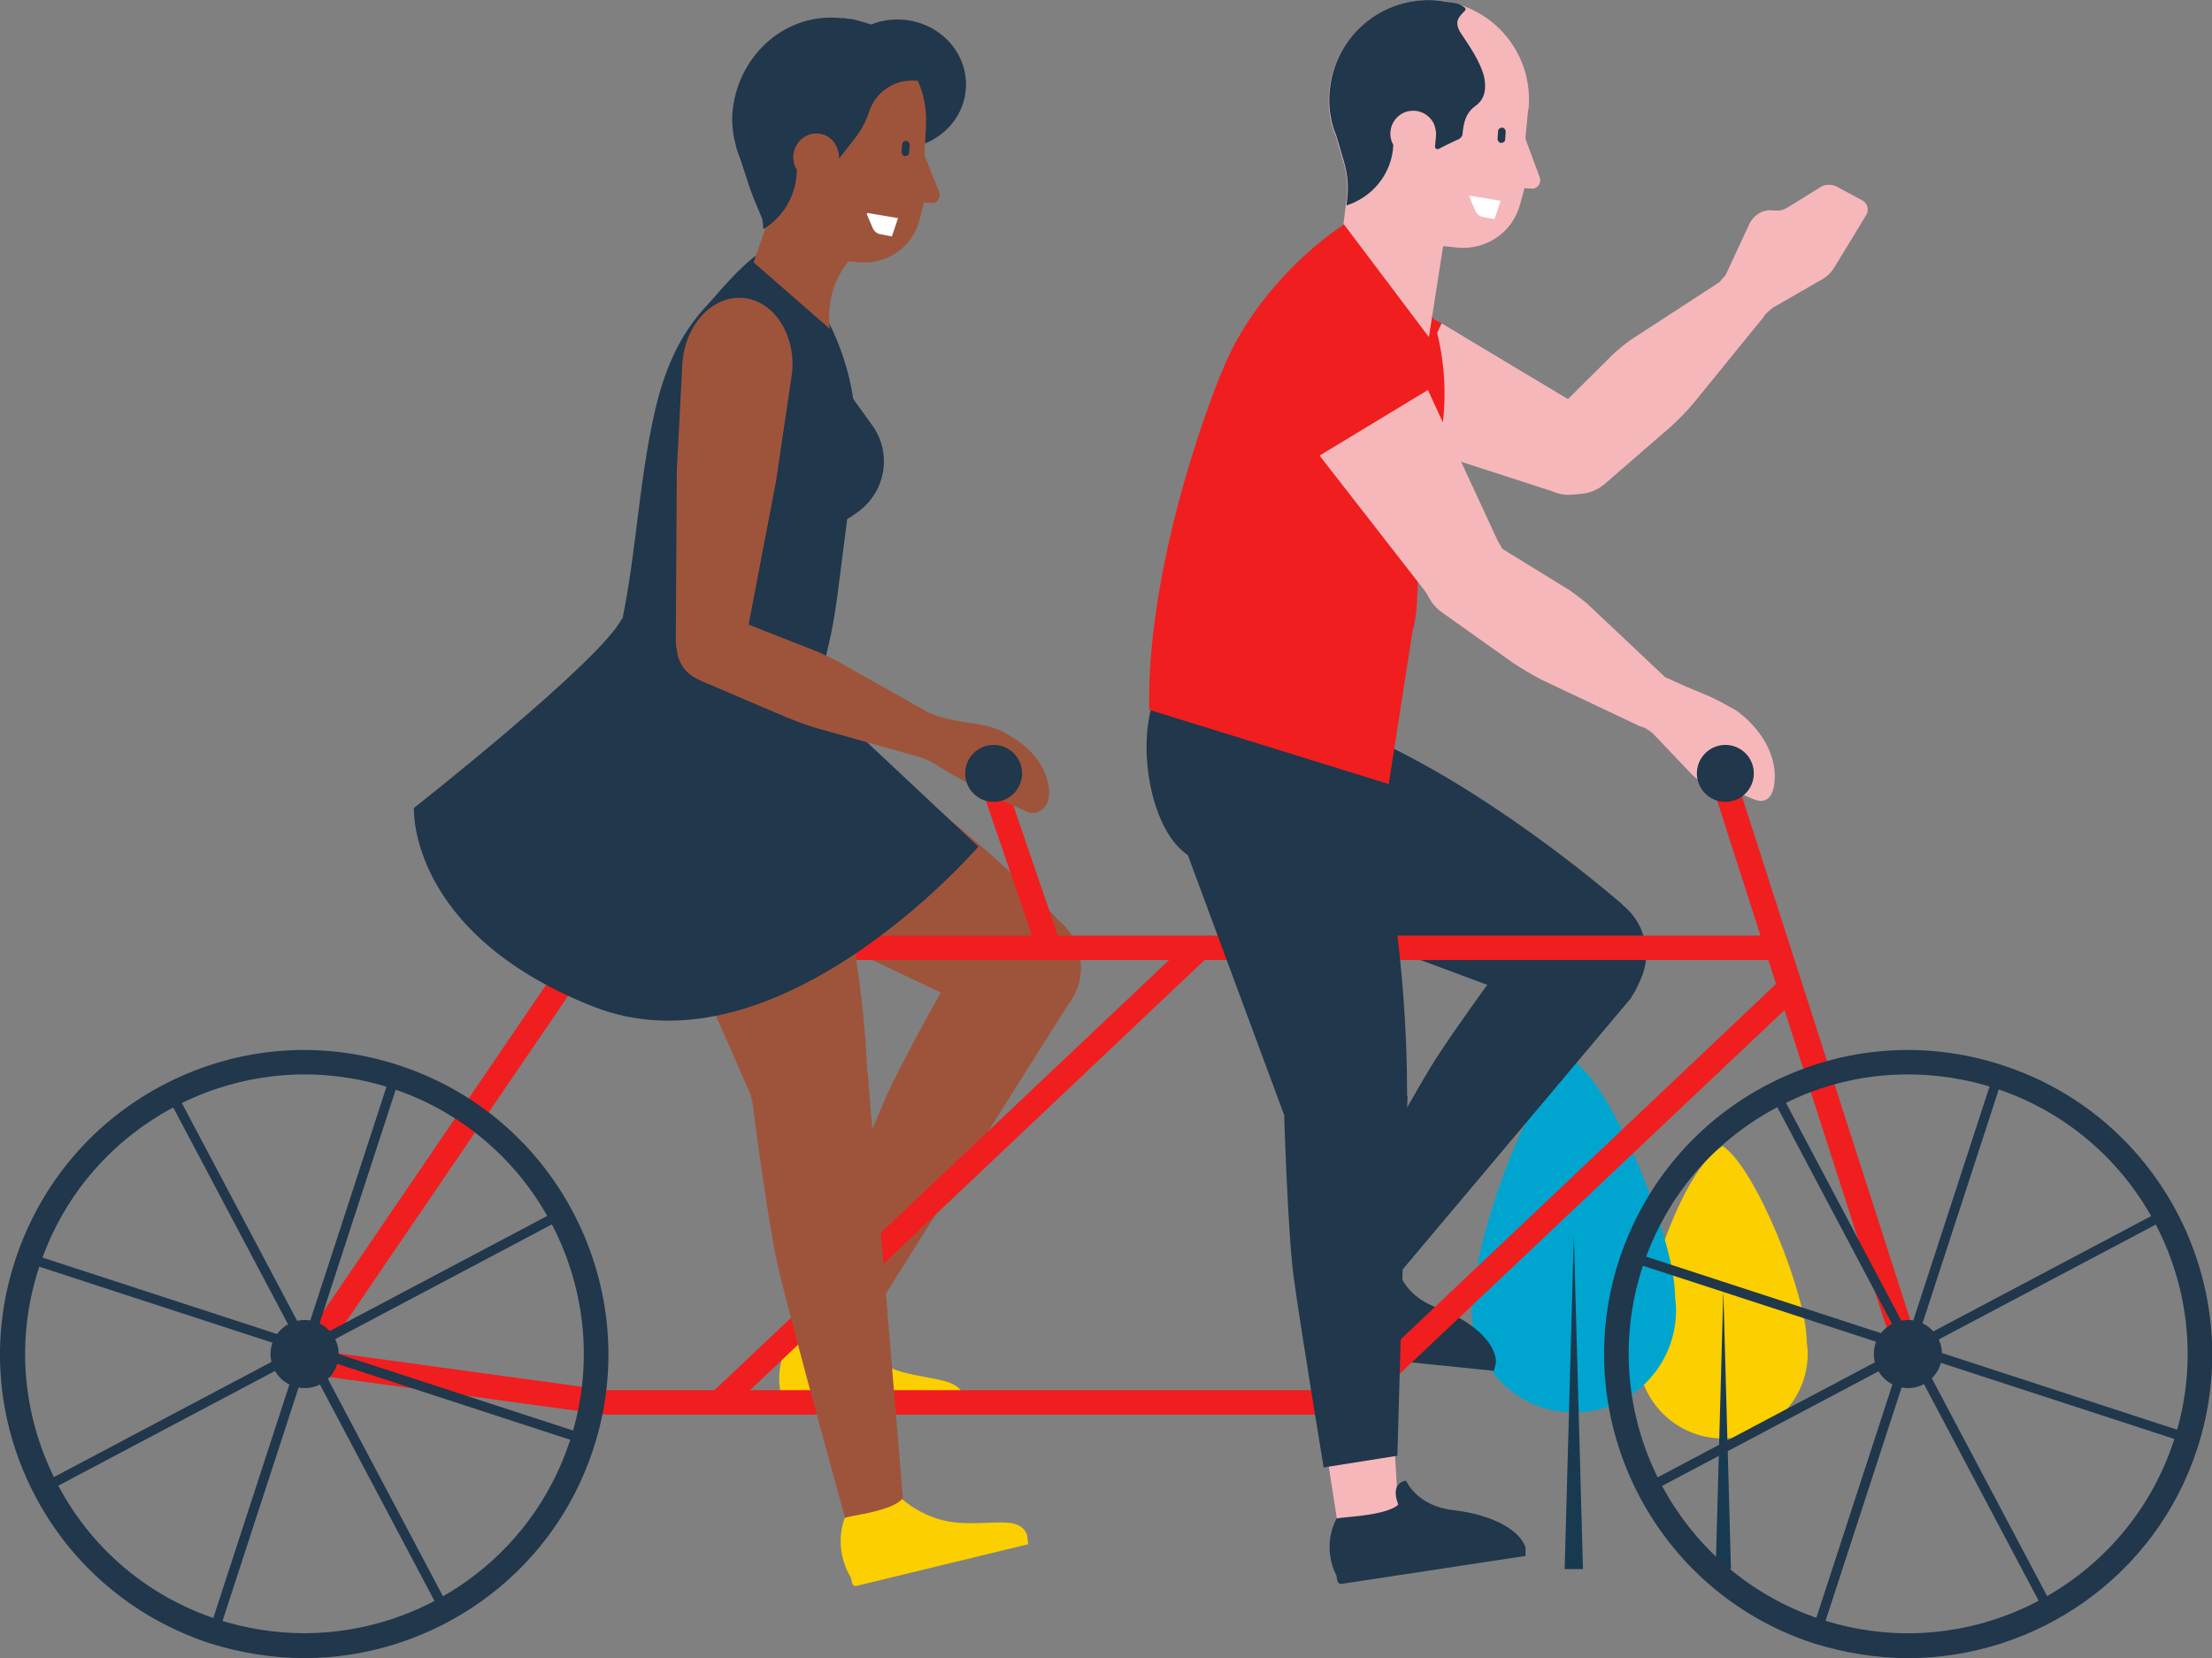 <?xml version="1.0" encoding="utf-8"?>
<!-- Generator: Adobe Illustrator 22.1.0, SVG Export Plug-In . SVG Version: 6.00 Build 0)  -->
<svg version="1.1" id="Calque_1" xmlns="http://www.w3.org/2000/svg" xmlns:xlink="http://www.w3.org/1999/xlink" x="0px" y="0px"
	 viewBox="0 0 435 326.1" style="enable-background:new 0 0 435 326.1;" xml:space="preserve">
<rect x="0" y="0" width="435" height="326.1" fill="#808080" stroke="none"/>
<style type="text/css">
	.st0{fill:#FBCF00;}
	.st1{fill:#183A51;}
	.st2{fill:#00A5CF;}
	.st3{fill:#9E543B;}
	.st4{fill:#F6B7BB;}
	.st5{fill:#20374C;}
	.st6{fill:#F01E1E;}
	.st7{fill:#FFFFFF;}
</style>
<g id="Background">
	<g>
		<path class="st0" d="M322.6,262.3L322.6,262.3c0-5.6,7.7-32.3,16.2-36.9c6.6,4.4,16.5,29.4,16.5,38.4v0.1c0.1,0.8,0.2,1.5,0.2,2.3
			c0,9.2-7.5,16.7-16.7,16.7s-16.7-7.5-16.7-16.7C322.2,264.9,322.3,263.6,322.6,262.3z"/>
		<polygon class="st1" points="340.4,308.6 338.9,253.9 337.4,308.6 		"/>
	</g>
	<g>
		<path class="st2" d="M290,253L290,253c0-6.7,9.2-38.8,19.5-44.3c7.9,5.3,19.9,35.3,19.9,46.1v0.1c0.1,0.9,0.2,1.8,0.2,2.8
			c0,11.1-9,20.1-20.1,20.1s-20.1-9-20.1-20.1C289.4,256.2,289.7,254.6,290,253z"/>
		<polygon class="st1" points="311.3,308.6 309.5,243 307.7,308.6 		"/>
	</g>
</g>
<g>
	<g>
		<path class="st3" d="M211.2,195.8c-0.3,0.6-0.7,1.2-1.1,1.7l-44.6,70.7l-10.5-5.1c0,0,15.4-38.8,19.3-47.5
			c3.3-7.4,12.9-24.4,15.7-29.4c0.1-0.1,0.1-0.3,0.2-0.4c2.6-5.9,9.4-8.6,15.3-6.1c5.5,2.4,8.3,8.6,6.5,14.2h0.1
			c0,0-0.4,0.8-0.6,1.2c0,0,0,0,0,0.1l0,0L211.2,195.8z"/>
		<path class="st0" d="M189.6,275.1l-0.2,1.8l-34.7,0.4c-0.4,0-0.7-0.3-0.7-0.7l-0.1-1.2c0,0-2.2-5.8,1.4-11.6
			c0.2-0.5,9.1,0.9,11.8-1.2c0,0,3.6,5.3,10.2,7.2C183.9,271.6,188.9,271,189.6,275.1z"/>
		<path class="st3" d="M207.9,180.7v0.1c5,3.8,6.2,10.9,2.5,16.1s-11,6.4-16.2,2.7c-0.1,0-0.1-0.1-0.2-0.1l-52.5-25
			c-3-1.4-5.9-3.2-8.5-5.2l-5.5-4.2c-0.3-0.2-0.7-0.5-1-0.7c-0.9-0.6-1.7-1.2-2.4-1.9l0,0l0,0c-7.3-6.9-9-17.5-3.6-25.1
			c6-8.3,18.4-9.5,27.7-2.9l15.4,10.9C188.8,159.5,207.9,180.8,207.9,180.7z"/>
	</g>
	<g>
		<polygon class="st4" points="279.4,243.4 268.6,258.7 259.7,253.1 264.2,242 		"/>
		<path class="st5" d="M320.8,196.1h0.1l-45.6,54.2l-12.8-7.2c0,0,14-25.2,18.7-33s19.1-27.1,19.1-27.1c3.3-5.9,10.7-7.9,16.6-4.6
			s7.9,10.7,4.6,16.6C321.3,195.4,321,195.8,320.8,196.1z"/>
		<path class="st5" d="M294.2,267.9l-0.4,1.7l-36.4-3.7c-0.3-0.1-0.6-0.4-0.6-0.8l0.1-1.2c0,0-1.6-5.8,2.8-10.8
			c0.3-0.4,9.4,1.9,12.5,0.3c0,0-0.8-4.4,2.6-4.2c0,0,0.9,5.4,7.6,7.9C289.2,259.6,294.1,263.8,294.2,267.9z"/>
		<path class="st5" d="M319.1,177.9v0.1c4.8,3.8,6.1,10.7,2.8,16c-3.3,5.4-10.1,7.3-15.6,4.6l-0.1,0.2l-56.4-21
			c-3-1.1-5.8-2.5-8.4-4.3l-5.4-3.8c-0.3-0.2-0.7-0.4-1-0.6c-0.9-0.5-1.7-1.1-2.4-1.7l0,0l0,0c-7.2-6.1-9.5-24.4-4.3-32.7
			c5.7-9.1,18.2-4.1,27.4,1.6l15.2,9.4C295.8,157.3,319.1,178,319.1,177.9z"/>
	</g>
	<path class="st6" d="M265.5,53.9c-6.4-2.8-14,0.6-17,7.5l0,0c-2.9,6.9-0.1,14.7,6.3,17.5l18.4,7.1l10.3-22.4L265.5,53.9z"/>
	<path class="st4" d="M309,97.3c4.8-0.2,8.5-4.2,8.3-9c-0.1-2.4-1.2-4.6-2.8-6.1l0,0l-0.1-0.1c-0.8-0.7-1.7-1.2-2.7-1.6l-28.2-16.9
		l-10.4,22.6l32.1,10.4C306.3,97.1,307.6,97.4,309,97.3z"/>
	<path class="st4" d="M338.9,55l-18.3,11.9c-1.1,0.8-2.2,1.7-3.2,2.6l-13,12.9c-3.5,3.2-3.7,8.6-0.5,12l0,0c3.2,3.5,8.6,3.7,12,0.5
		l12.8-11.1c1.6-1.5,3.1-3,4.5-4.7l13-16c2-2.1,2.1-5.4,0.1-7.5l0,0C344.4,53.5,341.1,53.2,338.9,55z"/>
	<path class="st4" d="M348.7,41.4h0.4c0.8,0.1,1.6-0.1,2.3-0.5l6.6-4.1c1-0.6,2.2-0.6,3.2-0.1l5,2.7c1.1,0.6,1.4,1.9,0.8,2.9
		l-6.4,10.5c-0.6,0.9-1.3,1.6-2.2,2.1l-9.9,5.7l-2.1,1.9c-2.2,2-5.7,1.8-7.7-0.4l0,0c-2-2.2-1.8-5.7,0.4-7.7l0.2-0.2l4.7-10.1
		C344.9,42.2,346.8,41.1,348.7,41.4z"/>
	<g>
		
			<rect x="354.8" y="151.7" transform="matrix(0.952 -0.306 0.306 0.952 -47.236 119.332)" class="st6" width="4.9" height="117.4"/>
		<rect x="161.7" y="184" class="st6" width="186.5" height="4.8"/>
		<polygon class="st6" points="59.5,270.1 60.2,265.3 119.3,273.4 264.9,273.4 349.7,193.1 353.1,196.6 266.8,278.2 118.9,278.2 		
			"/>
		
			<rect x="123.8" y="228.7" transform="matrix(0.726 -0.687 0.687 0.726 -107.184 193.075)" class="st6" width="130.1" height="4.8"/>
		
			<rect x="37.7" y="223.3" transform="matrix(0.563 -0.826 0.826 0.563 -147.775 171.725)" class="st6" width="101.8" height="4.8"/>
		<g>
			<g>
				
					<rect x="319.3" y="264.3" transform="matrix(0.31 -0.951 0.951 0.31 6.839 539.97)" class="st5" width="112.6" height="1.9"/>
				
					<rect x="374.7" y="209" transform="matrix(0.31 -0.951 0.951 0.31 6.899 540.065)" class="st5" width="1.9" height="112.6"/>
				
					<rect x="319.3" y="264.3" transform="matrix(0.884 -0.468 0.468 0.884 -80.491 206.609)" class="st5" width="112.6" height="1.9"/>
				
					<rect x="374.7" y="209" transform="matrix(0.884 -0.468 0.468 0.884 -80.484 206.542)" class="st5" width="1.9" height="112.6"/>
			</g>
			<path class="st5" d="M356.7,323.2c-31.4-10.2-48.5-44.1-38.3-75.4c5-15.2,15.6-27.6,29.8-34.8s30.4-8.5,45.6-3.5
				c31.4,10.2,48.5,44.1,38.3,75.4c-8.2,25.2-31.7,41.2-56.9,41.2C369.1,326.1,362.8,325.1,356.7,323.2z M350.4,217.3
				c-13.1,6.6-22.8,17.9-27.4,31.9c-9.4,28.8,6.4,59.9,35.2,69.3c28.8,9.4,59.9-6.4,69.3-35.2s-6.4-59.9-35.2-69.3
				c-5.6-1.8-11.4-2.7-17.1-2.7C366.6,211.3,358.2,213.3,350.4,217.3z"/>
			<circle class="st5" cx="375.2" cy="266.3" r="6.7"/>
		</g>
		<g>
			<g>
				
					<rect x="3.9" y="264.3" transform="matrix(0.31 -0.951 0.951 0.31 -210.661 240.143)" class="st5" width="112.6" height="1.9"/>
				
					<rect x="59.2" y="209" transform="matrix(0.31 -0.951 0.951 0.31 -210.671 240.211)" class="st5" width="1.9" height="112.6"/>
				
					<rect x="3.9" y="264.3" transform="matrix(0.884 -0.468 0.468 0.884 -117.157 59.004)" class="st5" width="112.6" height="1.9"/>
				
					<rect x="59.3" y="209" transform="matrix(0.884 -0.468 0.468 0.884 -117.12 58.997)" class="st5" width="1.9" height="112.6"/>
			</g>
			<path class="st5" d="M41.3,323.2c-15.2-5-27.6-15.6-34.8-29.8C-0.7,279.2-2,263,3,247.8s15.6-27.6,29.8-34.8
				c14.2-7.2,30.4-8.5,45.6-3.5c31.4,10.2,48.5,44.1,38.3,75.4c-8.2,25.2-31.7,41.2-56.9,41.2C53.7,326.1,47.4,325.1,41.3,323.2z
				 M7.7,249.2L7.7,249.2c-4.6,13.9-3.4,28.8,3.2,41.9c6.6,13.1,17.9,22.8,31.9,27.4c5.6,1.8,11.4,2.7,17,2.7
				c23.2,0,44.7-14.7,52.3-37.9c9.4-28.8-6.4-59.9-35.2-69.3c-5.6-1.8-11.4-2.7-17-2.7C36.8,211.3,15.2,226.1,7.7,249.2z"/>
			<circle class="st5" cx="59.9" cy="266.3" r="6.7"/>
		</g>
		
			<rect x="198.5" y="153.6" transform="matrix(0.946 -0.324 0.324 0.946 -44.406 74.343)" class="st6" width="4.8" height="33.7"/>
	</g>
	<g>
		<polygon class="st4" points="273.9,278.7 275,297.4 263,299.3 261.1,287.1 		"/>
		<path class="st5" d="M276.7,215.5h0.1l-2,70.8l-14.5,2.3c0,0-4.7-28.5-5.9-37.5c-1.2-9-1.9-33.1-1.9-33.1
			c-1.1-6.6,3.5-12.9,10.1-13.9c6.6-1.1,12.9,3.5,13.9,10.1C276.6,214.6,276.6,215.1,276.7,215.5z"/>
		<path class="st5" d="M300,304.3v1.7l-36.2,5.5c-0.4,0-0.7-0.2-0.8-0.6l-0.2-1.1c0,0-3-5.1,0-11.1c0.2-0.4,9.6-0.4,12.2-2.8
			c0,0-1.9-4.1,1.5-4.7c0,0,2.1,5,9.3,5.8C292.9,297.8,298.7,300.6,300,304.3z"/>
		<path class="st5" d="M276.7,215.5h-0.1c0.3,6.1-4.1,11.6-10.3,12.6c-6.2,0.9-12-3-13.6-8.9h-0.2l-20.9-56.4
			c-1.1-3-1.8-6.1-2.2-9.2l-0.7-6.5c-0.1-0.4-0.1-0.8-0.2-1.2c-0.1-1-0.2-1.9-0.2-2.9l0,0l0,0c-0.1-9.5,6.8-17.8,16.5-19.3
			c10.6-1.7,20.5,5.9,22.2,16.5l2.8,17.7C277.2,184.3,276.7,215.5,276.7,215.5z"/>
	</g>
	<path class="st6" d="M240.2,73.3c7.2-18.2,23.5-29.1,25.3-29.8c2.1-0.2,4.4,0,6.6,0.5l4.6,7.4c6.9,11.2,9.1,24.7,6,37.6l-3.5,20.8
		c-0.7,4.4-0.1,9.9-1.4,14.2l-4.7,30.2L226,139.6C225.4,108.8,240.2,73.1,240.2,73.3z"/>
	<path class="st6" d="M271.7,59.2c-3.6-5.8-11.6-7.2-17.7-3.3l0,0c-6.1,3.9-8.1,11.8-4.4,17.5l10.9,15.7l20.4-12.4L271.7,59.2z"/>
	<path class="st4" d="M301.2,37.1l-1.4-0.1l-0.9,3.3c-1.5,5.4-6.6,8.9-12.2,8.4l-2.9-0.3L281,66.3L264.2,44l0.7-5.5
		c0.2-2.2-0.1-4.5-0.7-6.6l-1.5-5.1c-0.4-1-0.8-2.1-1-3.2v-0.1l0,0c-0.4-1.8-0.5-3.7-0.3-5.6c1-10.8,10.7-18.8,21.5-17.8
		s18.7,10.5,17.7,21.3c-0.1,0.2-0.1,0.3-0.1,0.4l0,0l-0.5,5.1c0,0.2,0,0.5,0.1,0.7l2.7,7.3C303.2,36,302.3,37.2,301.2,37.1z"/>
	<path class="st5" d="M290.2,20.8c-2,1.4-2.4,3.4-2.6,5.7c-0.1,0.3-0.3,0.6-0.6,0.8c0,0-2.8,1.3-4.1,2c-0.4,0.1-0.7-0.1-0.7-0.5
		l0.2-2.1c0.1-1.1-0.4-2.3-0.4-2.3c-0.7-1.6-2.5-2.8-4.5-2.6c-1.7,0.1-3.2,1.3-3.8,2.9c-0.5,1.4-0.3,2.7,0.3,3.8c0,0.1,0,0.1,0,0.1
		c-0.3,5.7-4.2,10.2-9.2,11.8l0.2-2c0.2-2.2-0.1-4.5-0.7-6.6l-1.5-5.1c-0.4-1-0.8-2.1-1-3.2v-0.1c-0.4-1.8-0.5-3.7-0.3-5.6
		C262.5,7,272-0.9,282.8,0.1c0.4,0.1,0.9,0.1,1.3,0.2c1.2,0.2,2.7,0.2,3.8,1.1c0.2,0.1,0.3,0.2,0.3,0.4c0,0.1-0.1,0.3-0.2,0.4
		c-0.6,0.6-1.2,1.2-1.4,2c-0.1,0.9,0.3,1.8,0.8,2.5c1.4,2.1,3.8,5.5,4.5,8.6C292.3,17.5,292,19.5,290.2,20.8z"/>
	<path class="st5" d="M296,27.4l0.1-1.5c0-0.4-0.3-0.8-0.7-0.8l0,0c-0.4,0-0.8,0.3-0.8,0.7l-0.1,1.5c0,0.4,0.3,0.8,0.7,0.8l0,0
		C295.7,28.1,296,27.8,296,27.4z"/>
	<path class="st5" d="M255.4,161"/>
	<path class="st4" d="M283,118.9c4,2.5,9.4,1.3,11.9-2.8c1.3-2.1,1.6-4.4,1.1-6.6l0,0l-0.1-0.2c-0.2-1-0.7-1.9-1.3-2.8l-13.8-29.8
		l-21.3,12.9l20.7,26.6C280.9,117.3,281.8,118.3,283,118.9z"/>
	<path class="st4" d="M327.9,133.6l-15.9-15c-1.1-0.9-2.2-1.7-3.3-2.5l-15.6-9.6c-3.9-2.6-9.1-1.5-11.7,2.4l0,0
		c-2.6,3.9-1.5,9.1,2.4,11.7l13.8,9.8c1.8,1.2,3.7,2.3,5.6,3.3l18.6,8.8c2.5,1.4,5.7,0.7,7.3-1.7l0,0
		C330.7,138.4,330.1,135.2,327.9,133.6z"/>
	<path class="st4" d="M341.4,139.7c4,2.9,7.3,7.3,7.6,12.3c0.1,2.1-0.2,5.2-2.4,5.5c-1,0.2-2.9-0.9-3.9-1.2
		c-2.5-0.8-4.9-1.5-7.3-2.3c-1-0.3-1.9-0.9-2.6-1.6l-7.9-8.3l-2.4-1.6c-2.5-1.7-3.2-5.1-1.5-7.6c2.2-3.3,5.4-2.3,8.3-0.9
		c3.1,1.5,6.2,2.5,9.2,4.1C339.4,138.6,340.3,139.1,341.4,139.7z"/>
	<circle class="st5" cx="339.3" cy="152.1" r="5.6"/>
	<g>
		
			<ellipse transform="matrix(5.881301e-02 -0.998 0.998 5.881301e-02 149.722 191.807)" class="st5" cx="176.6" cy="16.5" rx="12.7" ry="13.4"/>
		<g>
			<path class="st3" d="M170.6,211.1c0.1,0.6,0.2,1.3,0.2,2l6.9,83.3l-11.5,2.2c0,0-11.1-40.2-13.2-49.5c-1.8-7.9-4.4-27.2-5.1-32.9
				c0-0.2-0.1-0.3-0.1-0.5c-1.6-6.3,2.3-12.6,8.5-14.1c5.9-1.5,11.8,1.8,13.8,7.4h0.1c0,0,0.1,0.8,0.3,1.4c-0.1,0-0.1,0,0,0l0,0
				L170.6,211.1z"/>
			<path class="st0" d="M202,301.9l0.2,1.8l-33.8,8.2c-0.3,0.1-0.7-0.1-0.8-0.5l-0.3-1.2c0,0-3.5-5.2-1.2-11.6
				c0.2-0.5,9.1-1.2,11.3-3.8c0,0,4.6,4.4,11.5,4.7C195.8,299.9,200.5,298.1,202,301.9z"/>
			<path class="st3" d="M170.5,210.4L170.5,210.4c1.2,6.1-2.6,12.3-8.7,13.8c-6.3,1.6-12.6-2.3-14.1-8.5c0-0.1,0-0.1,0-0.2
				l-23.4-53.3c-1.4-3-2.4-6.2-3.1-9.5l-1.4-6.8c-0.1-0.4-0.2-0.8-0.3-1.2c-0.2-1-0.4-2-0.5-3l0,0l0,0c-1.1-9.9,4.6-19.1,13.6-21.3
				c10-2.4,20.2,4.9,22.9,15.9l4.5,18.3C169.9,181.8,170.5,210.4,170.5,210.4z"/>
		</g>
		<path class="st5" d="M162.1,130.2c1.2-4.3,2-8.7,2.6-13.2l2.7-21.2c2.6-13.1-0.1-26.7-7.6-37.8l-6-8.6
			c-2.9-4.1-13.2,9.1-14.8,10.7c-5.4,5.7-8.3,12.7-10.1,20.3c-3.2,13.6-3.7,27.7-6.5,41.4c-1.7,7.9-5.5,14.9-7.8,22.7
			C113.6,147.8,162,130.2,162.1,130.2z"/>
		<path class="st5" d="M122.3,121.7c-4.4,8.5-40.9,37.2-40.9,37.2s-1.3,24.5,35.1,39s75.9-31.4,75.9-31.4l-31.9-29.9l0.6-8.4
			l-1.4-10.1"/>
		<path class="st5" d="M142.6,164.3"/>
		<path class="st5" d="M167.7,101.4l1-0.7c5.5-4,6.8-11.6,2.8-17.1l-10.1-14c-4-5.5-11.6-6.8-17.1-2.8l-1,0.7
			c-5.5,4-6.8,11.6-2.8,17.1l10.1,14C154.5,104.1,162.1,105.3,167.7,101.4z"/>
		<path class="st3" d="M163.2,64.7l-15-13.1l3.8-11l16.6,6.6l-1.9,4.4l0,0C163.7,55.4,162.6,60.1,163.2,64.7z"/>
		<path class="st3" d="M183,39.9l-1.3-0.1l-0.8,3.2c-1.2,5.3-6.1,8.9-11.5,8.6l-2.8-0.2c0,0-6.8-0.4-16.5-6.6c0-0.9-0.1-1.7-0.3-2.2
			c-0.8-2.1-2.2-5.3-2.6-6.6l-1.6-4.9c-0.4-1-0.7-2-1-3.1v-0.1l0,0c-0.4-1.7-0.6-3.5-0.5-5.4C144.7,12,153.7,4,164.2,4.6
			s18.5,9.6,17.9,20.1c0,0.2,0,0.3,0,0.4l0,0l-0.3,5c0,0.2,0,0.5,0.1,0.7l2.8,7C185.1,38.9,184.3,40.1,183,39.9z"/>
		<path class="st5" d="M178.9,28.5l-0.1,1.5c0,0.4-0.4,0.7-0.8,0.7l0,0c-0.4,0-0.7-0.4-0.7-0.8l0.1-1.5c0-0.4,0.4-0.7,0.8-0.7l0,0
			C178.6,27.7,178.9,28.1,178.9,28.5z"/>
		<g>
			<g>
				<g>
					<path class="st3" d="M132.9,125.8c-0.1,3.7,2.6,6.9,6.3,7.3c3.6,0.2,6.7-2.4,7.2-5.9c0-0.1,0-0.1,0-0.1l6.2-32.4l0,0l3.2-21.6
						c0.6-7.5-3.7-14-9.7-14.5l0,0c-6-0.5-11.3,5.2-11.9,12.7l-1.1,21.1l0,0L132.9,125.8L132.9,125.8z"/>
				</g>
				<g>
					<path class="st3" d="M161.1,128.3c1.3,0.6,2.5,1.2,3.7,1.8l19,10.7l0,0c2,1,3,3.5,2.1,5.6c-0.9,2.2-3.5,3.2-5.7,2.3l0,0
						l-19.6-5.5c-2.1-0.6-4.1-1.4-6.1-2.2l-17.1-7.3c0-0.1-0.1-0.1-0.1-0.1c-3.5-1.5-5.1-5.4-3.7-8.9c1.5-3.5,5.4-5.1,8.9-3.7
						c0.1,0,0.2,0.1,0.3,0.1l0,0L161.1,128.3z"/>
				</g>
				<g>
					<path class="st3" d="M198,144.4c4,2,7.5,5.7,8.2,10.1c0.2,1.1,0.2,2.4-0.3,3.5c-0.5,1.1-1.6,1.9-2.8,1.9
						c-0.7,0-1.3-0.3-1.9-0.6c-6.5-2.9-12.1-5.7-18.1-9.5l-2.5-1.1c-0.2-0.1-0.3-0.1-0.5-0.2c-2.2-0.9-3.2-3.5-2.3-5.7
						c1-2.2,3.5-3.2,5.7-2.3c3.5,1.4,7.4,1.5,11.1,2.4C195.9,143.3,197.1,143.7,198,144.4z"/>
				</g>
			</g>
		</g>
		<path class="st5" d="M144.6,28.1L144.6,28.1L144.6,28.1c0.2,1.2,0.6,2.2,1,3.2l1.6,4.9c0.4,1.4,1.7,4.5,2.6,6.6
			c0.2,0.5,0.3,1.3,0.3,2.2c0.1,0,0.1,0,0.1,0c3.8-2.3,6.4-6.5,6.5-11.5c0-0.1,0-0.1,0-0.1c-0.7-1.1-0.9-2.5-0.5-3.9
			c0.6-1.7,2-3,3.7-3.2c2.1-0.3,3.8,0.8,4.6,2.5c0,0,0.6,1.2,0.5,2.4l2.5-3.2c1.5-1.8,2.7-3.8,3.4-6c1.3-4,5.2-6.6,9.5-6.1
			c0.1,0,0.1,0,0.2,0c0.5,0,0.9,0.1,1.1,0.3c0,0,0.9-0.8,0.7-1.7s-2.8-8-14.7-10.7c-0.2,0-0.5-0.1-0.7-0.1c-0.4,0-0.8-0.1-1.2-0.2
			l0.1,0.1c-0.4,0-0.8-0.1-1.3-0.1c-10.7-0.7-19.9,7.9-20.6,19.2l0,0c0,0.4,0,0.9,0,1.4C144.1,25.5,144.2,26.8,144.6,28.1z"/>
	</g>
	<circle class="st5" cx="195.4" cy="152.1" r="5.6"/>
	<path class="st7" d="M175.4,46.5l-2.1-0.4c-0.8-0.1-1.4-0.6-1.7-1.3l-1.1-2.6c-0.1-0.2,0-0.3,0.2-0.3l5.9,1L175.4,46.5z"/>
	<path class="st7" d="M293.9,43.1l-2.1-0.4c-0.8-0.1-1.4-0.6-1.7-1.3l-1.1-2.6c-0.1-0.2,0-0.3,0.2-0.3l5.9,1L293.9,43.1z"/>
</g>
</svg>
